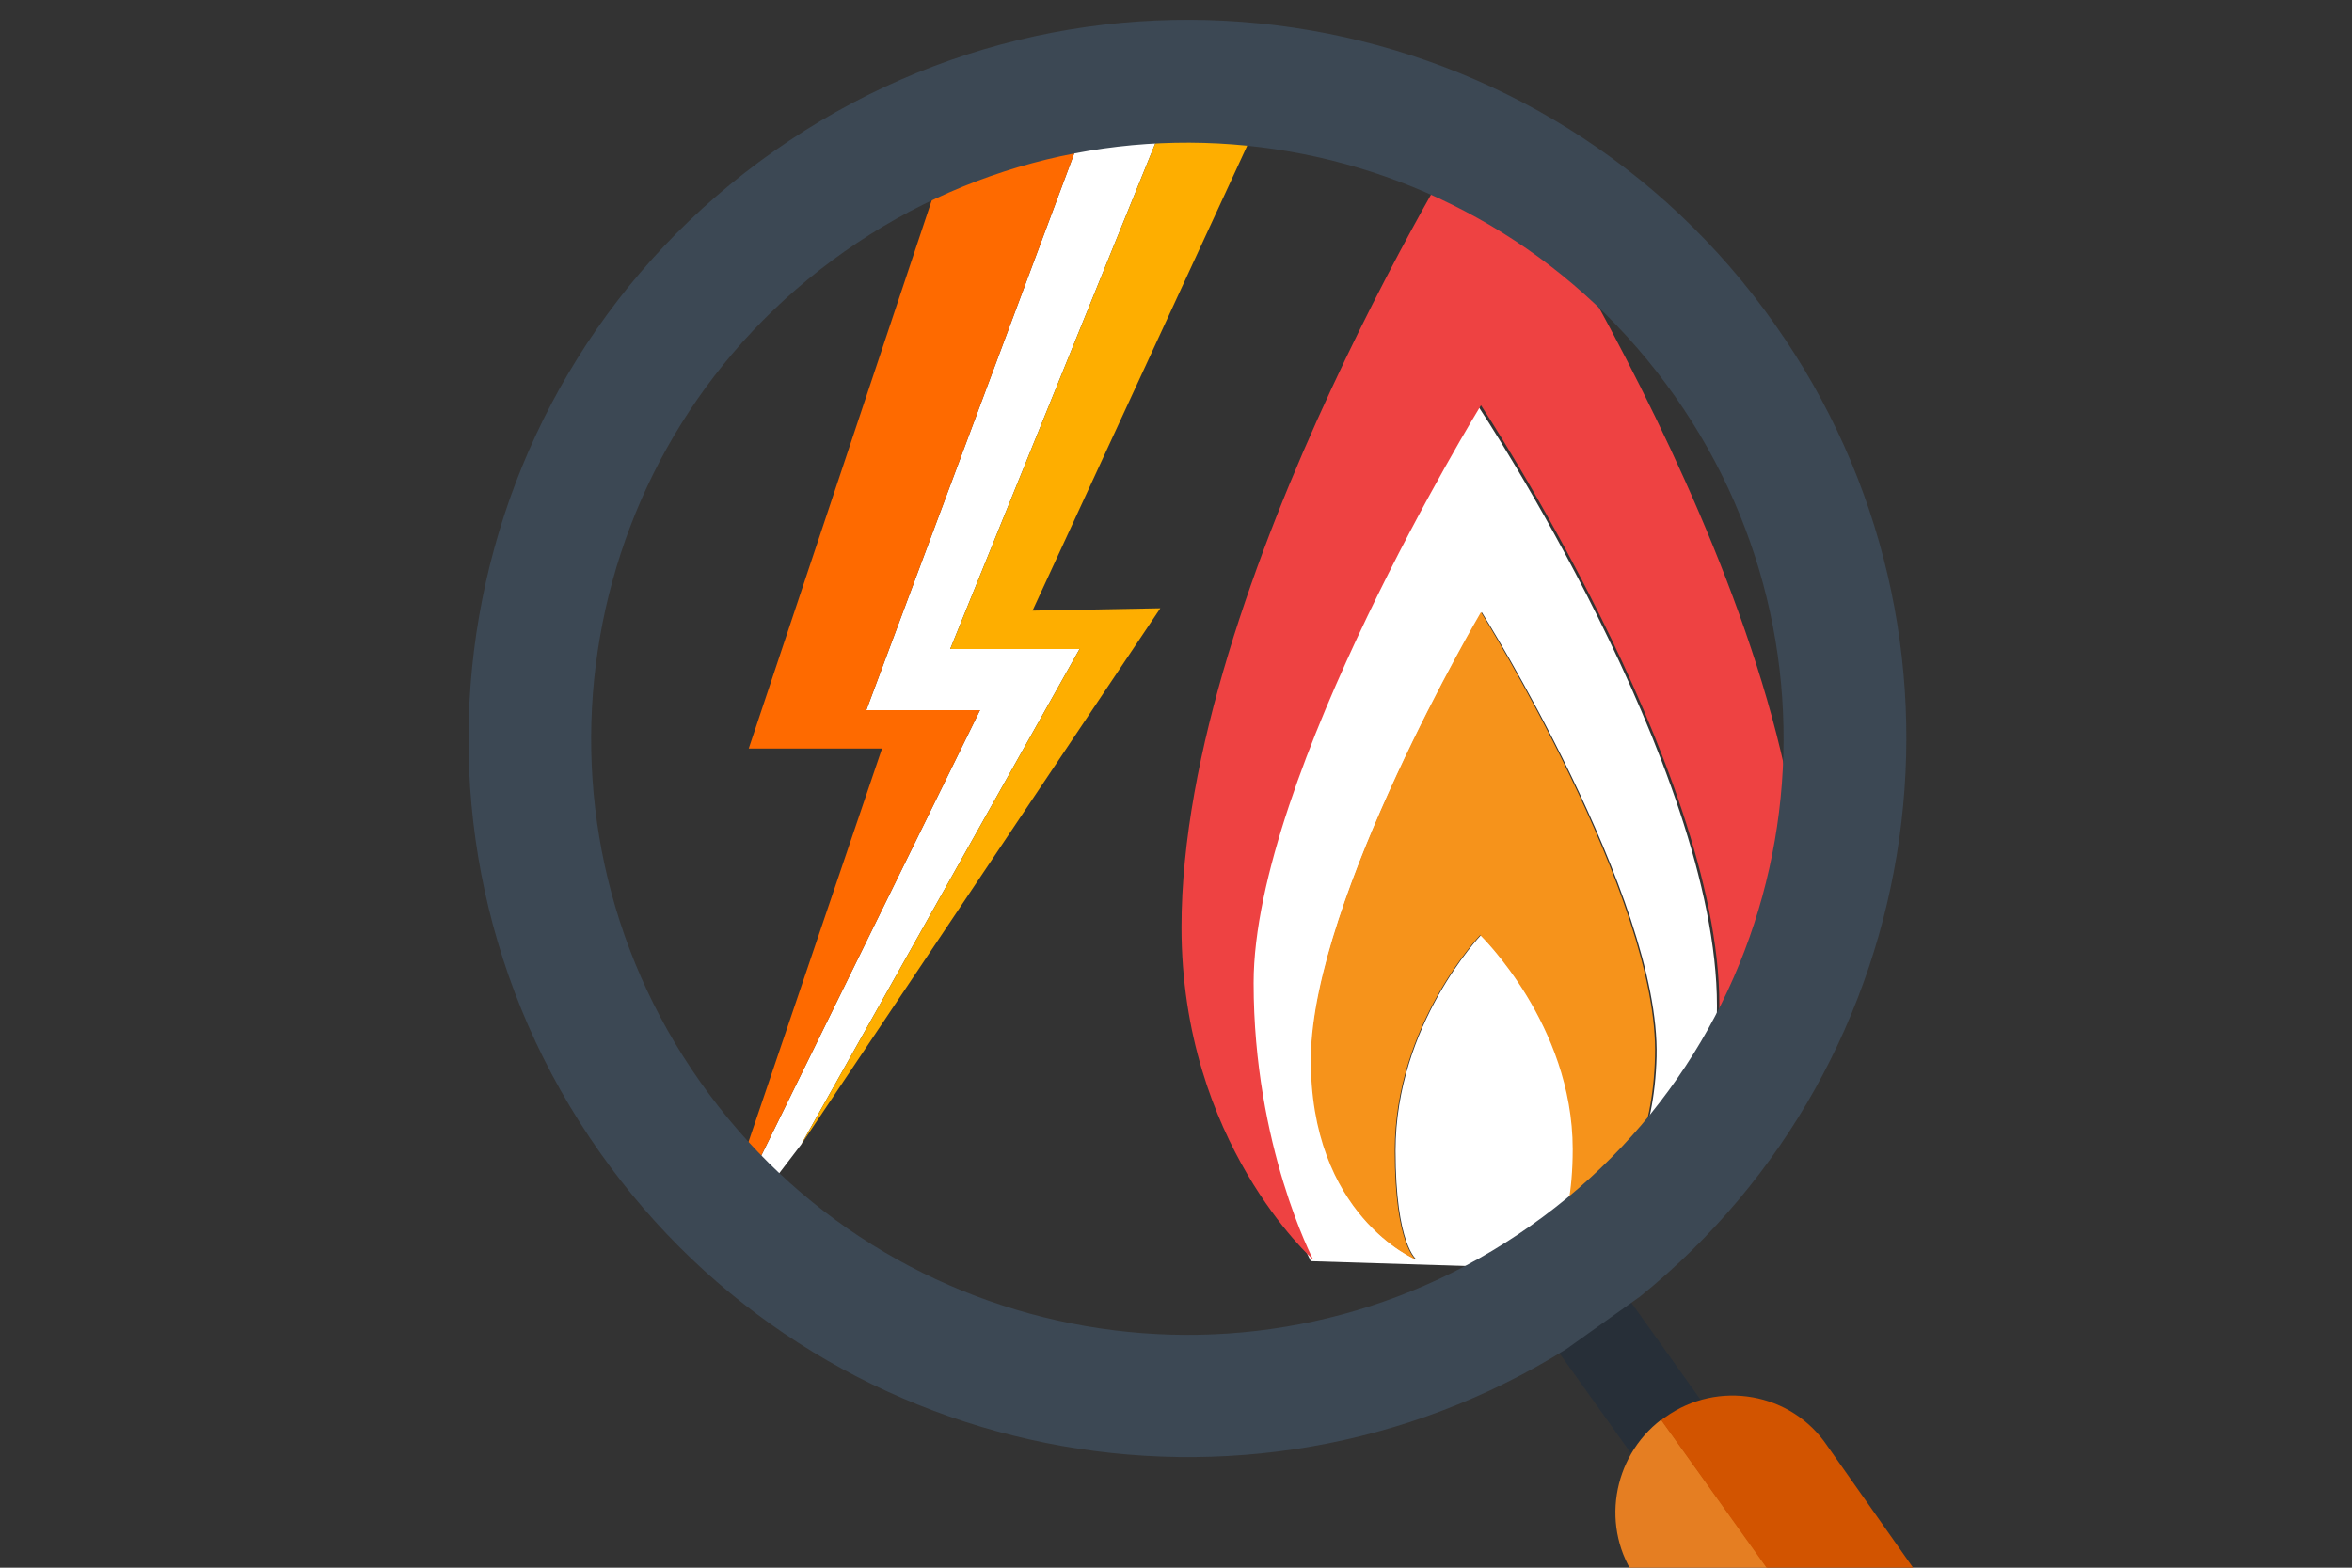 <?xml version="1.0" encoding="utf-8"?>
<!-- Generator: Adobe Illustrator 25.2.0, SVG Export Plug-In . SVG Version: 6.00 Build 0)  -->
<svg version="1.1" xmlns="http://www.w3.org/2000/svg" xmlns:xlink="http://www.w3.org/1999/xlink" x="0px" y="0px"
	 viewBox="0 0 300 200" style="enable-background:new 0 0 300 200;" xml:space="preserve">
<rect x="0" y="0" width="300" height="200" fill="#333333" stroke="none"/>
<style type="text/css">
	.st0{fill:none;}
	.st1{fill:#FFFFFF;}
	.st2{fill:#FE6A00;}
	.st3{fill:#FEAE00;}
	.st4{fill:#F6931B;}
	.st5{fill:#EE4242;}
	.st6{fill:#272F38;}
	.st7{fill:#E57E22;}
	.st8{fill:#D25400;}
	.st9{fill:#3C4854;}
</style>
<g id="Layer_3_1_">
	<g id="Layer_4_1_">
		<g>
			<path class="st0" d="M214.6,153.4l-5.1,8.7C209.4,162.1,212.1,159.2,214.6,153.4z"/>
			<polygon class="st1" points="121.2,82.8 149.1,14 139.1,14 110.5,90.6 125,90.6 89.9,162.1 102.2,146 137.7,82.8 			"/>
			<path class="st1" d="M219,128.3c0-30.4-30.4-76.4-30.4-76.4s-29,47.4-29,73.7c0,20.8,7.6,35.3,7.6,35.3l42.2,1.3l5.1-8.7
				C217,147.8,219,139.7,219,128.3z M197.1,160.7c0,0,3.6-2.9,3.6-14.1c0-15.9-11.8-27.3-11.8-27.3s-10.9,11.4-10.9,27.5
				c0,12.1,2.7,13.9,2.7,13.9s-13.6-5.6-13.4-25.9s21.7-56.7,21.7-56.7s22.8,36.4,22.3,56.7C210.8,155.2,197.1,160.7,197.1,160.7z"
				/>
			<polygon class="st2" points="110.5,90.6 139.1,14 139.1,14 122.7,14 95.5,95.5 112.5,95.5 89.9,162.1 125,90.6 			"/>
			<polygon class="st3" points="161.2,14 149.1,14 149.1,14 121.2,82.8 137.7,82.8 102.2,146 148,77.6 131.7,77.9 			"/>
			<path class="st4" d="M188.9,78.1c0,0-21.4,36.4-21.7,56.7c-0.2,20.3,13.4,25.9,13.4,25.9s-2.7-1.8-2.7-13.9
				c0-16.1,10.9-27.5,10.9-27.5s11.8,11.4,11.8,27.3c0,11.2-3.6,14.1-3.6,14.1s13.6-5.6,14.1-25.9
				C211.7,114.7,188.9,78.1,188.9,78.1z"/>
			<path class="st5" d="M188.9,14c0,0-38.2,60.3-38.2,104.3c0,27.5,16.8,42.4,16.8,42.4s-7.6-14.5-7.6-35.3c0-26.4,29-73.7,29-73.7
				s30.4,46.2,30.4,76.4c0,11.4-2.2,19.7-4.5,25c-2.5,6-5.1,8.7-5.1,8.7s20.3-13,20.3-44.9C229.5,74.1,188.9,14,188.9,14z"/>
		</g>
	</g>
</g>
<g id="Layer_2">
	<g>
		<g>
			
				<rect x="203.2" y="161.5" transform="matrix(0.814 -0.581 0.581 0.814 -63.837 154.314)" class="st6" width="11.2" height="30.4"/>
			<path class="st7" d="M211.9,181.1c-6.3,4.8-7.8,13.9-3.1,20.4l83.5,118.6c4.7,6.7,14.1,8.4,20.8,3.6l0,0c0.2-0.1,0.3-0.2,0.5-0.4
				L211.9,181.1z"/>
			<path class="st8" d="M212.4,180.8c-0.2,0.1-0.3,0.2-0.5,0.4l101.6,142.3c6.3-4.8,7.8-13.9,3.1-20.4l-83.5-118.6
				C228.5,177.6,219.1,176,212.4,180.8z"/>
			<path class="st9" d="M98.7,19.3C57.3,48.4,47.3,105.6,76.5,147c28.1,39.9,82.4,50.6,123.3,25.1l9.4-6.7
				c37.2-30.1,45.2-84.3,17.2-124C197.3,0,140.1-9.9,98.7,19.3z M195.2,156.4c-34.3,24.2-81.7,16-105.9-18.4
				c-24.2-34.3-16-81.7,18.4-105.9c34.3-24.2,81.7-16,105.9,18.4C237.8,84.8,229.6,132.2,195.2,156.4z"/>
		</g>
	</g>
</g>
</svg>
